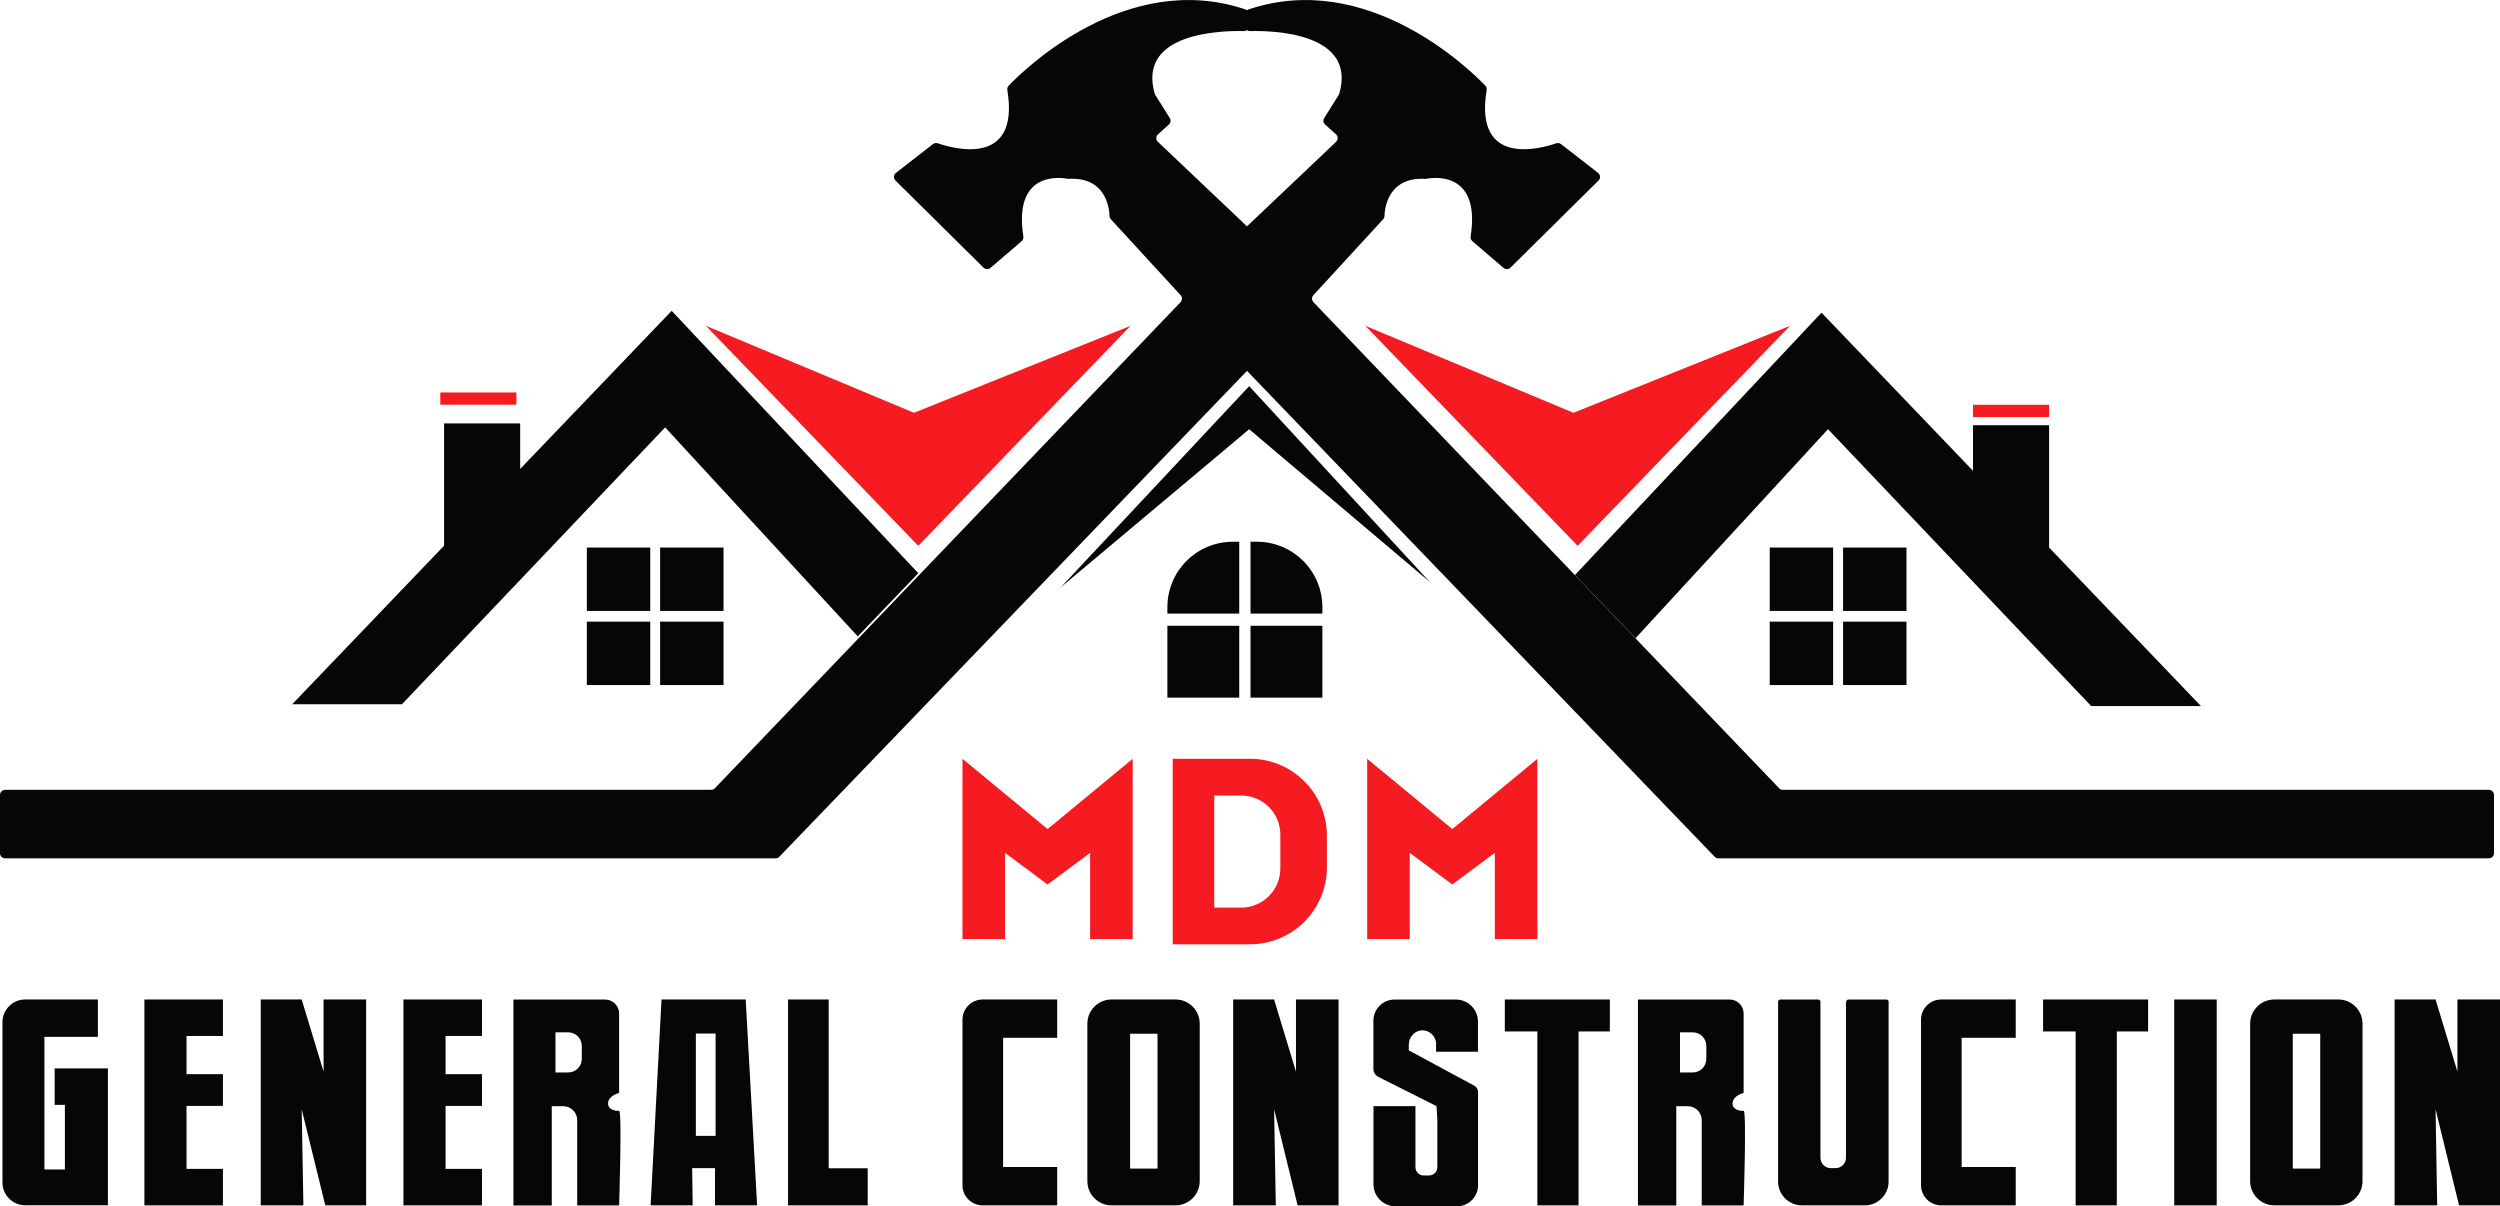 <?xml version="1.0" encoding="UTF-8"?>
<svg id="Capa_2" data-name="Capa 2" xmlns="http://www.w3.org/2000/svg" viewBox="0 0 337.1 162.65">
  <defs>
    <style>
      .cls-1 {
        fill: #f51b20;
      }

      .cls-2 {
        fill: #060606;
      }
    </style>
  </defs>
  <g id="Capa_1-2" data-name="Capa 1">
    <path class="cls-2" d="M168.05,49.91l63.16,65.62c.13.14.31.21.5.21h103.89c.38,0,.69-.31.69-.69v-7.86c0-.38-.31-.69-.69-.69h-95.2c-.19,0-.37-.08-.5-.21l-62.79-65.54c-.25-.26-.26-.68-.01-.95l9.4-10.23c.11-.12.18-.28.18-.44.04-1.08.5-5.34,5.59-5.01,0,0,7.52-1.75,6.03,7.76-.04.24.05.48.23.64l4.2,3.6c.27.23.68.22.94-.03l11.87-11.74c.3-.29.27-.78-.06-1.04l-4.99-3.88c-.19-.14-.43-.18-.65-.11-1.92.67-11.12,3.36-9.38-7.17.04-.22-.03-.44-.18-.6-1.97-2.06-15.84-15.72-31.95-10.27-.28.1-.47.36-.47.66v1.56c0,.39.32.7.7.69,2.99-.07,14.41.18,12.03,8.44-.02.07-.05.13-.09.19l-1.94,3.09c-.18.29-.13.66.12.88l1.46,1.32c.3.27.31.74.01,1.02l-12.09,11.47c-.14.13-.22.31-.22.5v18.33c0,.18.07.35.19.48"/>
    <path class="cls-2" d="M168.24,49.91l-63.16,65.62c-.13.14-.31.21-.5.21H.69c-.38,0-.69-.31-.69-.69v-7.86c0-.38.31-.69.69-.69h95.2c.19,0,.37-.08.5-.21l62.79-65.54c.25-.26.26-.68.01-.95l-9.4-10.23c-.11-.12-.18-.28-.18-.44-.04-1.08-.5-5.34-5.59-5.01,0,0-7.52-1.75-6.03,7.76.04.24-.05.48-.23.64l-4.2,3.6c-.27.23-.68.22-.94-.03l-11.87-11.74c-.3-.29-.27-.78.06-1.04l4.99-3.88c.18-.14.43-.18.65-.11,1.92.67,11.12,3.36,9.38-7.17-.04-.22.03-.44.18-.6,1.97-2.06,15.84-15.72,31.95-10.27.28.1.47.36.47.66v1.56c0,.39-.32.7-.7.69-2.99-.07-14.41.18-12.03,8.44.02.07.05.13.09.19l1.94,3.09c.18.29.13.66-.12.88l-1.46,1.32c-.3.27-.31.74-.01,1.02l12.09,11.47c.14.13.22.31.22.5v18.33c0,.18-.07.35-.19.48"/>
    <polygon class="cls-1" points="184.1 43.93 212.16 55.66 241.37 43.93 212.73 73.6 184.1 43.93"/>
    <polygon class="cls-1" points="95.18 43.93 123.24 55.66 152.45 43.93 123.82 73.6 95.18 43.93"/>
    <polygon class="cls-2" points="192.8 78.48 168.44 57.88 143.02 79.21 168.44 52.07 192.8 78.48"/>
    <rect class="cls-2" x="238.63" y="73.83" width="8.55" height="8.55"/>
    <rect class="cls-2" x="248.52" y="73.83" width="8.55" height="8.55"/>
    <rect class="cls-2" x="238.63" y="83.82" width="8.55" height="8.55"/>
    <rect class="cls-2" x="248.52" y="83.82" width="8.55" height="8.55"/>
    <path class="cls-2" d="M167.1,82.74h-9.69v-.87c0-4.87,3.95-8.82,8.82-8.82h.87v9.69Z"/>
    <path class="cls-2" d="M178.31,82.74h-9.69v-9.69h.87c4.87,0,8.82,3.95,8.82,8.82v.87Z"/>
    <rect class="cls-2" x="157.41" y="84.38" width="9.69" height="9.69"/>
    <rect class="cls-2" x="168.62" y="84.38" width="9.69" height="9.69"/>
    <rect class="cls-2" x="79.13" y="73.83" width="8.55" height="8.55"/>
    <rect class="cls-2" x="89.01" y="73.83" width="8.55" height="8.55"/>
    <rect class="cls-2" x="79.13" y="83.82" width="8.55" height="8.55"/>
    <rect class="cls-2" x="89.01" y="83.82" width="8.55" height="8.55"/>
    <rect class="cls-1" x="266.04" y="54.58" width="10.26" height="1.65"/>
    <rect class="cls-1" x="59.37" y="52.92" width="10.26" height="1.65"/>
    <polygon class="cls-2" points="281.98 95.21 296.78 95.21 276.3 73.83 276.3 57.33 266.04 57.33 266.04 63.48 245.61 42.16 212.36 77.54 220.53 86.06 246.49 57.87 281.98 95.21"/>
    <polygon class="cls-2" points="54.2 94.96 39.4 94.96 59.88 73.58 59.88 57.09 70.14 57.09 70.14 63.23 90.57 41.91 123.82 77.29 115.66 85.81 89.69 57.63 54.2 94.96"/>
    <polygon class="cls-1" points="141.26 111.79 129.78 102.32 129.78 126.62 135.52 126.62 135.52 115 141.25 119.26 141.25 119.28 141.26 119.27 141.26 119.28 141.26 119.26 146.99 115 146.99 126.62 152.73 126.62 152.73 102.32 141.26 111.79"/>
    <polygon class="cls-1" points="195.83 111.79 184.35 102.32 184.35 126.62 190.09 126.62 190.09 115 195.82 119.26 195.82 119.28 195.83 119.27 195.83 119.28 195.83 119.26 201.56 115 201.56 126.62 207.3 126.62 207.3 102.32 195.83 111.79"/>
    <path class="cls-1" d="M168.54,102.32h-10.41v25.01h10.41c5.73,0,10.38-4.64,10.38-10.38v-4.26c0-5.73-4.64-10.38-10.38-10.38M172.64,117.1c0,2.92-2.36,5.28-5.28,5.28h-3.63v-15.11h3.63c2.92,0,5.28,2.36,5.28,5.28v4.55Z"/>
    <path class="cls-2" d="M7.37,144.07v4.91h1.38v8.71h-2.76v-17.88h7.21v-5.04H3.4c-1.7,0-3.07,1.38-3.07,3.07v21.61c0,1.7,1.38,3.07,3.07,3.07h11.15v-18.46h-7.19Z"/>
    <polygon class="cls-2" points="30.06 139.69 30.06 134.77 19.47 134.77 19.47 136.18 19.47 139.69 19.47 144.84 19.47 149.12 19.47 157.61 19.47 159.36 19.47 162.53 30.06 162.53 30.06 157.61 25.15 157.61 25.15 149.12 30.06 149.12 30.06 144.84 25.15 144.84 25.15 139.69 30.06 139.69"/>
    <polygon class="cls-2" points="64.99 139.69 64.99 134.77 54.4 134.77 54.4 136.18 54.4 139.69 54.4 144.84 54.4 149.12 54.4 157.61 54.4 159.36 54.4 162.53 64.99 162.53 64.99 157.61 60.08 157.61 60.08 149.12 64.99 149.12 64.99 144.84 60.08 144.84 60.08 139.69 64.99 139.69"/>
    <polygon class="cls-2" points="40.91 162.53 35.16 162.53 35.16 134.77 40.68 134.77 43.63 144.5 43.63 134.77 49.37 134.77 49.37 162.53 43.86 162.53 40.68 149.57 40.91 162.53"/>
    <path class="cls-2" d="M83.48,149.78c-.42.06-1.61-.14-1.48-1.12.13-.98,1.48-1.28,1.48-1.28v-10.73c0-1.03-.84-1.87-1.87-1.87h-12.38v27.76h5.17v-13.38h1.55c1.04,0,1.88.84,1.88,1.88v11.5h5.65s.42-12.82,0-12.76M78.45,142.78c0,1.01-.82,1.83-1.83,1.83h-1.72v-5.41h1.72c1.01,0,1.83.82,1.83,1.83v1.76Z"/>
    <path class="cls-2" d="M102.09,162.53l-1.54-27.76h-11.35l-1.47,27.76h5.67l-.07-5.02h3.08v5.02h5.67ZM93.83,139.36h2.66v13.8h-2.66v-13.8Z"/>
    <polygon class="cls-2" points="111.74 157.53 111.74 134.77 106.26 134.77 106.26 162.53 108.78 162.53 111.74 162.53 117 162.53 117 157.53 111.74 157.53"/>
    <polygon class="cls-2" points="172.03 162.53 166.28 162.53 166.28 134.77 171.8 134.77 174.75 144.5 174.75 134.77 180.49 134.77 180.49 162.53 174.97 162.53 171.8 149.57 172.03 162.53"/>
    <polygon class="cls-2" points="328.63 162.53 322.89 162.53 322.89 134.77 328.41 134.77 331.36 144.5 331.36 134.77 337.1 134.77 337.1 162.53 331.58 162.53 328.41 149.57 328.63 162.53"/>
    <path class="cls-2" d="M235.11,149.78c-.42.06-1.61-.14-1.48-1.12.13-.98,1.48-1.28,1.48-1.28v-10.73c0-1.03-.84-1.87-1.87-1.87h-12.38v27.76h5.17v-13.38h1.55c1.04,0,1.88.84,1.88,1.88v11.5h5.65s.42-12.82,0-12.76M230.08,142.78c0,1.01-.82,1.83-1.83,1.83h-1.72v-5.41h1.72c1.01,0,1.83.82,1.83,1.83v1.76Z"/>
    <path class="cls-2" d="M142.55,139.94v-5.17h-10.05c-1.5,0-2.72,1.22-2.72,2.72v22.32c0,1.5,1.22,2.72,2.72,2.72h10.05v-5.17h-7.29v-17.42h7.29Z"/>
    <path class="cls-2" d="M271.8,139.94v-5.17h-10.05c-1.5,0-2.72,1.22-2.72,2.72v22.32c0,1.5,1.22,2.72,2.72,2.72h10.05v-5.17h-7.29v-17.42h7.29Z"/>
    <path class="cls-2" d="M158.51,134.77h-8.63c-1.8,0-3.26,1.46-3.26,3.26v21.24c0,1.8,1.46,3.26,3.26,3.26h8.63c1.8,0,3.26-1.46,3.26-3.26v-21.24c0-1.8-1.46-3.26-3.26-3.26M156.08,157.53s-.02.04-.04.04h-3.62s-.04-.02-.04-.04v-18.1s.02-.04.04-.04h3.62s.04.02.04.04v18.1Z"/>
    <path class="cls-2" d="M199.29,141.83v-4.08c0-1.64-1.33-2.97-2.97-2.97h-8.28c-1.57,0-2.85,1.27-2.85,2.85v6.5c0,.46.26.88.67,1.08l7.84,3.94.11,1.85v6.39c0,.61-.5,1.11-1.11,1.11h-.73c-.61,0-1.11-.5-1.11-1.11v-8.24h-5.66v10.54c0,1.64,1.33,2.97,2.97,2.97h8.28c1.57,0,2.85-1.27,2.85-2.85v-12.57c0-.35-.19-.67-.5-.84l-8.84-4.77v-.75c0-1,.75-1.89,1.74-1.95,1.06-.05,1.94.79,1.94,1.84v1.05h5.66Z"/>
    <polygon class="cls-2" points="217.07 134.77 202.91 134.77 202.91 139.08 207.3 139.08 207.3 162.53 212.85 162.53 212.85 139.08 217.07 139.08 217.07 134.77"/>
    <polygon class="cls-2" points="289.65 134.77 275.49 134.77 275.49 139.08 279.88 139.08 279.88 162.53 285.43 162.53 285.43 139.08 289.65 139.08 289.65 134.77"/>
    <path class="cls-2" d="M315.3,134.77h-8.63c-1.8,0-3.26,1.46-3.26,3.26v21.24c0,1.8,1.46,3.26,3.26,3.26h8.63c1.8,0,3.26-1.46,3.26-3.26v-21.24c0-1.8-1.46-3.26-3.26-3.26M312.86,157.53s-.02.04-.04.04h-3.62s-.04-.02-.04-.04v-18.1s.02-.04.04-.04h3.62s.04.02.04.04v18.1Z"/>
    <path class="cls-2" d="M248.91,135.07v21.05c0,.77-.62,1.39-1.39,1.39h-.66c-.77,0-1.39-.62-1.39-1.39v-21.05c0-.16-.13-.29-.29-.29h-5.13c-.16,0-.29.13-.29.29v24.26c0,1.77,1.43,3.2,3.21,3.2h8.48c1.77,0,3.21-1.43,3.21-3.2v-24.26c0-.16-.13-.29-.29-.29h-5.13c-.16,0-.29.13-.29.29"/>
    <rect class="cls-2" x="293.17" y="134.77" width="5.73" height="27.76"/>
  </g>
</svg>